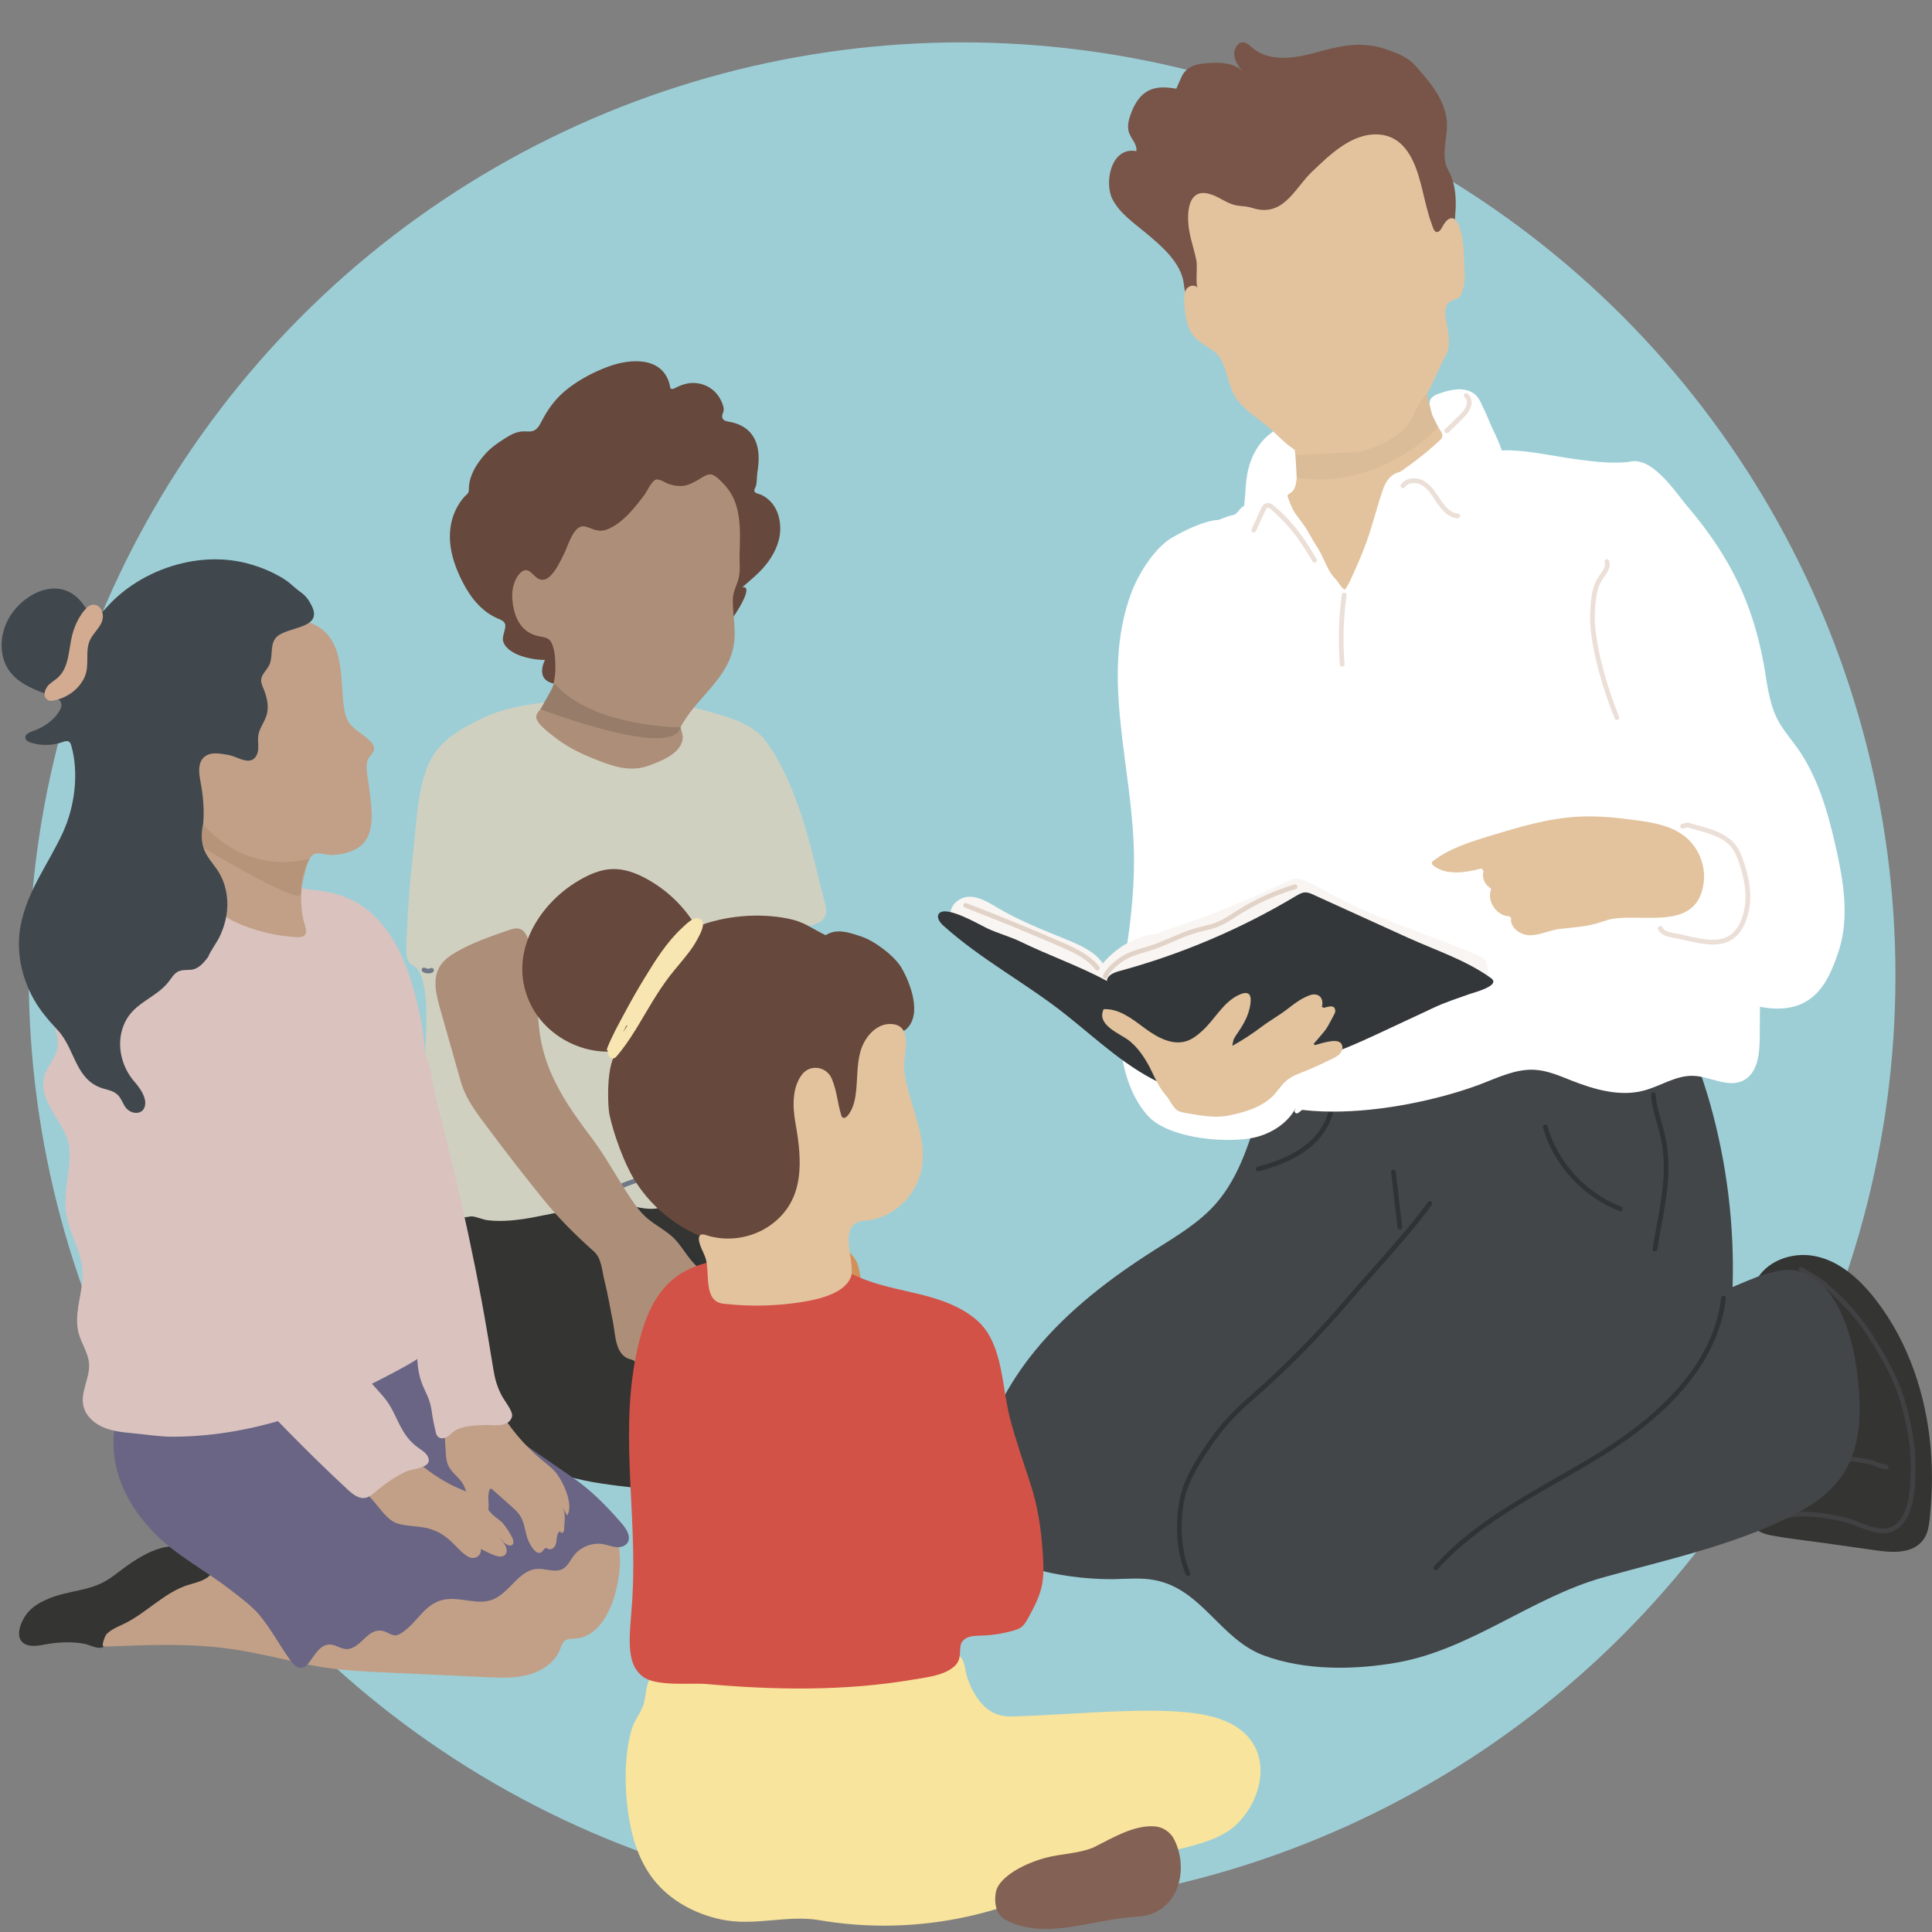 <?xml version="1.0" encoding="UTF-8"?><svg id="Layer_2" xmlns="http://www.w3.org/2000/svg" xmlns:xlink="http://www.w3.org/1999/xlink" viewBox="0 0 600 600"><rect x="0" y="0" width="600" height="600" fill="#808080" stroke="none"/><defs><style>.cls-1{fill:none;}.cls-2{clip-path:url(#clippath);}.cls-3{fill:#f7e6b1;}.cls-4{fill:#f9f5f2;}.cls-5{fill:#f8e49c;}.cls-6{fill:#6a6584;}.cls-7{fill:#ebdfd7;}.cls-8{fill:#f6a383;}.cls-9{fill:#fff;}.cls-10{fill:#66483c;}.cls-11{fill:#977d69;}.cls-12{fill:#9dced6;}.cls-13{fill:#b69479;}.cls-14{fill:#c2a087;}.cls-15{fill:#33373a;}.cls-16{fill:#ad8f79;}.cls-17{fill:#d0d0c1;}.cls-18{fill:#d2ab90;}.cls-19{fill:#d2915a;}.cls-20{fill:#d35247;}.cls-21{fill:#e2c39e;}.cls-22{fill:#d67e63;}.cls-23{fill:#dac2bf;}.cls-24{fill:#dabc99;}.cls-25{fill:#e2d3c8;}.cls-26{fill:#434649;}.cls-27{fill:#41484d;}.cls-28{fill:#414042;}.cls-29{fill:#6f7889;}.cls-30{fill:#2f3335;}.cls-31{fill:#836255;}.cls-32{fill:#785548;}.cls-33{fill:#343433;}.cls-34{fill:#987d92;fill-rule:evenodd;}</style><clipPath id="clippath"><circle class="cls-1" cx="967.17" cy="300" r="300"/></clipPath></defs><circle class="cls-12" cx="298.79" cy="303.02" r="289.86"/><path class="cls-8" d="M126.31,403.96c.82-7.81-12.06,7.25-12.52,7.61-8.22,6.52-19.71,5.81-27.08,13.11-5.1,5.05,1.87,8.07,5.79,9.28,7.64,2.37,15.29,2.68,23.11,3.57,4.53,.51,9.14,.84,13.63,1.63,3.1,.54,5.76-.42,7.31-3.62,2.42-5,8.8-17.52,4.72-22.5-4.08-4.98-14.96-9.07-14.96-9.07Z"/><path class="cls-33" d="M123.98,370.99c-2.13,10.32-2.76,20.89,.53,31.23,.43,.97,.87,1.93,1.3,3.38,.97,2.25,2.15,4.45,3.51,6.54-1,3.13-2.08,6.24-3.2,9.31-.96,2.64-1.97,5.27-3.06,7.86-1.09,2.56-2.49,4.72-3.48,7.34-.37,.97-.72,2.14-.2,3.02,.42,.73,1.28,.96,2.06,1,2.05,.11,4.19-.66,6.09,.18,.79,.35,1.47,.95,2.22,1.39,2.08,1.25,4.63,1.98,6.84,2.92,2.54,1.08,5.09,2.03,7.71,2.84,4.91,1.52,9.99,2.6,14.76,4.63,7,2.98,14.76,5.47,22.16,7.08,3.68,.8,7.41,1.29,11.14,1.77,7.9,1.02,15.57,1.21,23.47,.03,3.03-.45,6.06-1.1,8.92-2.34,3.99-1.73,7.31-5.31,10.51-8.42,.23-.22,.46-.45,.69-.68,.42-.41,.86-.85,1.41-.98,.88-.22,2.14,.71,3,.94,1.68,.44,3.47,.53,5.2,.53,2.87,0,5.85-1.2,8.67-1.94,8.39-2.21,12.66-9.11,15.15-17.96,2.55-9.07-.84-18.79-4.82-26.59-2.42-4.74-5.38-9.12-8.61-13.22-6.45-8.18-13.93-15.22-21.1-22.59,0,0-1.58-1.42-6.36-3.61-4.78-2.19-94.71-14.66-104.49,6.32Z"/><path class="cls-30" d="M238.09,446.14c-.13,0-.25-.03-.37-.1-.35-.2-.47-.65-.26-1,.69-1.18,.84-2.72,.93-4.33,.05-.8,.12-1.53,.18-2.24,.13-1.33,.24-2.59,.2-4.07-.3-9.2-3.74-18.55-9.22-25-.9-1.06-1.85-2.1-2.77-3.1-1.75-1.91-3.57-3.89-5.11-6.11-.48-.7-.94-1.42-1.39-2.12-.58-.91-1.18-1.85-1.82-2.71-1.21-1.63-2.65-3.09-4.03-4.44-5.2-5.12-10.82-9.49-18.23-14.19-.34-.22-.44-.67-.23-1.01,.22-.34,.67-.44,1.01-.23,7.5,4.76,13.19,9.19,18.47,14.38,1.42,1.39,2.9,2.9,4.18,4.61,.67,.91,1.28,1.87,1.88,2.8,.44,.69,.89,1.4,1.36,2.07,1.48,2.14,3.27,4.08,4.99,5.95,.93,1.02,1.9,2.07,2.81,3.14,5.68,6.7,9.26,16.38,9.56,25.9,.05,1.57-.07,2.87-.2,4.25-.07,.69-.13,1.41-.18,2.19-.11,1.8-.28,3.53-1.13,4.99-.14,.23-.38,.36-.63,.36Z"/><path class="cls-30" d="M127.91,435.92c-.39,0-.71-.3-.73-.69-.17-3.34,2.13-7.4,4.17-10.98,1.22-2.14,2.37-4.17,2.8-5.7,.11-.39,.51-.62,.9-.51,.39,.11,.62,.51,.51,.9-.48,1.71-1.67,3.81-2.94,6.03-1.94,3.41-4.13,7.27-3.98,10.18,.02,.4-.29,.75-.69,.77-.01,0-.03,0-.04,0Z"/><path class="cls-17" d="M251.6,262.43c-1.39-5.23-2.94-10.41-4.92-15.38-2.4-6.04-5.13-12.05-9.14-17.22-3.86-4.97-10.58-6.87-16.55-8.61-5.19-1.51-10.53-2.55-15.91-3.06-3.68-.35-7.38-.46-11.08-.56-4.83-.14-9.65-.28-14.48-.15-5.49,.14-10.97,.62-16.38,1.58-4.49,.8-8.97,1.94-13.09,3.92-7.93,3.8-14.54,7.52-17.58,15.89-3.06,8.42-3.15,17.23-4.15,26-1.13,9.85-1.84,19.75-2.13,29.66-.06,2.02,.18,4.51,2.03,5.32,5.37,2.36,4.16,20.35,3.92,25.51-.49,10.67-2.86,21.26-7.04,31.09-1.83,4.3-4.02,8.55-4.55,13.18-.21,1.8-.13,3.72,.76,5.29,3.2,5.63,18.72,3.95,24.08,3,.48-.08,.97-.18,1.45-.11,1.61,.24,3.07,.99,4.72,1.18,1.73,.21,3.48,.24,5.22,.17,3.77-.14,7.52-.77,11.21-1.54,2.85-.6,6.06-1.08,8.8-2.04,3.02-1.06,5.32-2.41,8.66-2.53,3.1-.11,6.19,.45,9.22,1.15,2.87,.66,5.77,1.45,8.7,1.2,3.46-.3,6.64-2.02,10.06-2.65,3.11-.58,5.95-1.21,8.99-2.2,2.79-.91,5.97-3.15,7.4-5.79,.64-1.18,.95-2.5,1.23-3.81,4.13-19.26,5.28-39.62,7.79-59.19,.63-4.87,1.8-10.53,6.25-12.61,4.34-2.02,13.21-.76,11.2-8.29-1.62-6.07-3.03-12.29-4.66-18.43Z"/><path class="cls-29" d="M132.98,302.3c-.59,0-1.19-.16-1.69-.48-.34-.22-.44-.67-.22-1.01,.22-.34,.67-.44,1.01-.22,.47,.3,1.12,.34,1.62,.09,.36-.18,.8-.03,.98,.33,.18,.36,.03,.8-.33,.98-.42,.21-.9,.31-1.37,.31Z"/><path class="cls-29" d="M189.46,371.39c-.19,0-.38-.07-.52-.22-.28-.29-.28-.75,.01-1.04,2.07-2.02,4.81-2.97,7.46-3.89,.55-.19,1.09-.38,1.63-.58,4.68-1.73,8.96-4.26,12.73-7.52,.31-.27,.77-.23,1.03,.07,.26,.31,.23,.77-.07,1.03-3.9,3.38-8.34,6-13.18,7.79-.54,.2-1.1,.39-1.65,.59-2.5,.87-5.08,1.77-6.92,3.56-.14,.14-.33,.21-.51,.21Z"/><path class="cls-29" d="M252.57,337.17c-.1,0-.19-.02-.29-.06-.39-.17-.83-.33-1.27-.49-1.08-.4-2.2-.82-3.09-1.42-.58-.39-1.01-.88-1.43-1.35-.49-.55-.94-1.07-1.59-1.36-1.35-.6-3.07-.33-4.44-.12-1.59,.25-3.26,.42-4.46,.46-.42,.04-.74-.3-.76-.71-.01-.4,.3-.74,.71-.76,1.15-.04,2.75-.2,4.28-.44,1.57-.24,3.52-.55,5.26,.23,.94,.42,1.55,1.11,2.09,1.73,.37,.42,.72,.82,1.15,1.11,.74,.5,1.78,.89,2.78,1.26,.47,.17,.92,.34,1.34,.52,.37,.16,.55,.59,.39,.96-.12,.28-.39,.45-.67,.45Z"/><path class="cls-19" d="M252.91,345.68c1.59-11.73,2.51-23.59,1.98-35.43-.26-5.95-.85-11.92-1.95-17.78-.58-3.1-.26-4.08-3.14-4.53-2.26-.36-6.06,1.29-8.28,1.85-.74,.19-1.5,.39-2.12,.84-1.34,.97-1.68,2.78-1.92,4.41-1.64,11.31-2.93,22.67-3.85,34.05-.91,11.21-.12,22.5,0,33.78,.03,2.91,.36,5.82,.5,8.68,.13,2.68-.96,5.29-.79,8,.24,3.71,2.46,6.93,3.03,10.56,.5,3.22,.08,6.67,1.54,9.58,.6,1.19,1.54,2.26,2.76,2.78,.36,.15,.75,.26,1.13,.16,.81-.22,1.06-1.22,1.16-2.05,.28-2.42-.67-9.23,2.23-10.32,3.35-1.27,8.3,1.25,10.54,3.6,.97,1.02,1.76,2.21,2.51,3.41,1.77,2.86,3.37,5.91,5.86,8.17,.43,.39,.91,.77,1.48,.9,3.82,.87,1.75-9.2,1.45-10.86-.25-1.33-.5-2.69-1.14-3.89-.45-.86-1.09-1.62-1.73-2.35-2.92-3.3-6.28-5.87-9.57-8.75-2.71-2.38-4.54-5.37-4.94-8.99-.38-3.38,.21-6.79,.8-10.15,.91-5.22,1.75-10.44,2.46-15.66Z"/><path class="cls-16" d="M183.59,353.19c-7.23-9.57-13.88-19.23-15.82-31.37-.63-3.94-.78-7.93-1.1-11.9-.43-5.52-1.17-11.01-2.22-16.45-.4-2.07-1.16-4.49-3.19-5.04-1.1-.3-2.26,.08-3.34,.45-5.49,1.89-11.02,3.79-16.06,6.67-2.08,1.19-4.12,2.6-5.34,4.66-2.24,3.79-1.1,8.6,.1,12.84,2.14,7.53,4.27,15.06,6.41,22.59,1.7,6.01,5.27,10.34,8.99,15.34,5.42,7.27,10.99,14.43,16.7,21.47,4.95,6.1,9.98,11.08,15.78,16.25,2.35,2.09,2.49,6.17,3.23,9.04,1.07,4.19,1.75,8.52,2.62,12.75,.77,3.74,.62,10.15,5.09,11.55,.59,.19,1.26,.28,1.68,.73,1.11,1.16,1.69,3.7,2.96,1.2,1-1.98,.35-5.9,.18-8.04-.14-1.69-.27-3.45,.37-5.02,2.74,5.28,2.25,11.97,5.71,16.81,.68,.96,2.09,1.85,2.91,1,.31-.32,.4-.8,.44-1.24,.16-1.6,0-3.21-.18-4.81-.48-4.46-.95-8.92-1.43-13.39,.78-.06,1.24,.84,1.5,1.58,1.52,4.3,4,7.74,6.25,11.6,.22,.38,.46,.78,.86,.98,.69,.36,1.57-.06,1.98-.72,.41-.65,.47-1.46,.49-2.24,.2-6.43-2.12-11.57-3.02-17.79,1.63,.11,3.27,.23,4.9,.34,1.77,.12,4.84-1.5,3.94-3.77-.25-.63-.82-1.06-1.39-1.42-2.72-1.75-5.34-2.72-7.66-5.02-2.33-2.31-3.81-5.16-5.98-7.59-2.58-2.9-6.29-4.53-9.19-7.1-2.46-2.18-4.28-4.99-6.06-7.76-3.66-5.69-7.03-11.79-11.11-17.19Z"/><path class="cls-22" d="M214.86,401.76c-.22,0-.45-.1-.59-.3-1.02-1.38-1.94-2.86-2.74-4.38-.19-.36-.05-.8,.31-.99,.36-.19,.8-.05,.99,.31,.76,1.46,1.64,2.87,2.62,4.19,.24,.33,.17,.78-.16,1.02-.13,.1-.28,.14-.43,.14Z"/><path class="cls-10" d="M156.8,193.63c.61,1.53-1.09,3.89-.51,5.65,1.41,4.27,9.34,5.76,12.99,5.64,0,0-3.47,6.25,2.98,7.42,6.45,1.16,48.72-10.49,54.56-19.53,1.04-1.11,7.74-11.11,3.7-10.43,0,0,3.81-3.24,5.33-4.76,3.44-3.43,6.39-8.2,6.46-13.24,.04-2.86-.67-5.8-2.51-8.06-.89-1.09-2-1.96-3.25-2.6-.51-.26-1.7-.44-2.06-.84-.58-.65,.06-1.19,.27-1.97,.38-1.36,.23-2.72,.44-4.11,.26-1.75,.47-3.51,.39-5.29-.1-2.46-.78-4.97-2.33-6.88-1.63-2.01-4.12-3.19-6.67-3.62-.88-.15-1.95-.35-2.24-1.19-.3-.88,.39-1.76,.41-2.62,.02-.78-.35-1.69-.65-2.4-.65-1.53-1.69-2.91-3.02-3.92-2.04-1.56-4.73-2.24-7.28-1.85-1.46,.23-2.84,.79-4.14,1.47-.28,.15-.57,.3-.88,.31-.78,.02-.68-.82-.82-1.36-2.25-8.87-12.32-8.1-19.08-5.6-4.39,1.63-8.63,3.84-12.35,6.69-3.83,2.94-6.37,6.4-8.54,10.66-.56,1.11-1.32,2.25-2.51,2.64-.8,.26-1.68,.14-2.52,.12-2.58-.06-4.47,1.11-6.53,2.42-2.09,1.34-3.9,2.59-5.6,4.45-1.52,1.67-2.89,3.51-3.87,5.55-.7,1.46-1.2,3.03-1.34,4.65-.06,.75,.1,1.44-.27,2.06-.26,.43-.83,.82-1.17,1.21-1.48,1.68-2.61,3.64-3.37,5.74-2.76,7.7,.03,15.9,3.94,22.7,2.28,3.95,5.53,7.49,9.72,9.29,.62,.27,1.27,.5,1.79,.93,.24,.2,.4,.43,.5,.67Z"/><path class="cls-16" d="M229.72,177.06c-.06,1.29-.26,2.57-.7,3.79-.69,1.9-1.4,3.33-1.43,5.37-.07,4.77,1.09,9.34,.29,14.12-1.77,10.65-11.83,16.46-16.52,25.5,0,0,.68,2.39,.68,2.97-.02,5.09-6.65,7.52-10.55,8.96-6.23,2.3-12.03-.09-17.84-2.44-4.09-1.66-8.07-3.72-11.53-6.49-1.56-1.25-6.37-4.6-5.5-6.83,.26-.67,.77-1.21,1.23-1.76,2.98-3.54,4.65-8.17,4.62-12.8-.02-2.55-.04-4.33-.77-6.77-.78-2.47-1.85-2.64-4.13-3.04-1.72-.31-3.34-1.03-4.64-2.21-2.83-2.56-3.74-6.61-3.86-10.27-.08-2.41,.8-5.76,2.7-7.39,3.04-2.61,3.98,2.91,7.23,2.23,.64-.13,1.2-.52,1.69-.95,1.85-1.62,3.22-4.52,4.31-6.71,1.21-2.42,1.98-5.37,3.68-7.49,3-3.74,5.31,1.41,9.94-.45,4.7-1.89,8.34-6.56,11.33-10.46,.89-1.17,2.23-4.19,3.5-4.89,1.11-.62,3.2,.94,4.37,1.31,1.73,.54,3.57,.8,5.35,.34,1.09-.29,2.1-.83,3.09-1.36,1.52-.82,3.48-2.51,5.05-1.88,1.26,.5,2.58,1.94,3.5,2.91,1.85,1.94,3.16,4.27,3.91,6.84,1.14,3.93,1.14,8.07,1.05,12.13-.04,1.82-.16,3.52-.07,5.34,.04,.79,.06,1.6,.02,2.39Z"/><path class="cls-14" d="M78.14,513.19c6.02,1.15,11.97,2.58,18.07,3.86,7.65,1.6,15.49,1.97,23.29,2.34,10.51,.49,21.03,.98,31.54,1.47,4.39,.21,8.86,.4,13.1-.75s8.28-3.9,9.86-8c.34-.89,.6-1.87,1.33-2.48,.91-.75,2.22-.65,3.4-.74,6.52-.48,10.5-7.38,12.25-13.68,2.02-7.27,2.54-15.48-1.27-21.99-2.83-4.82-7.74-8.14-12.97-10.09-5.23-1.95-10.83-2.68-16.38-3.36-13.15-1.61-26.34-3.03-39.59-3.43-6.88-.21-13.84-.13-20.56,1.41-13.27,3.05-24.63,11.61-34.3,21.2-4.61,4.58-7.48,9.16-13.94,10.94-8.08,2.23-16.03,5.57-22.33,11.1-2.3,2.02-4.5,5.23-3,7.89,1.32,2.35,4.58,2.54,7.27,2.44,10.77-.42,21.58-.88,32.33,.12,4.04,.38,7.98,1,11.88,1.74Z"/><path class="cls-33" d="M61.8,482.94c-2.41-1.4-5.04-2.44-6.03-2.59-5.81-.91-12.08,2.88-16.64,6.14-2.46,1.76-4.75,3.79-7.46,5.11-5.08,2.48-10.82,2.59-16.05,4.66-2.44,.97-4.84,2.21-6.64,4.12-2.31,2.45-5.09,8.62-.89,10.35,2.05,.84,4.37,.23,6.56-.15,3.65-.62,7.82-.79,11.47-.1,2.17,.4,4.55,2.19,6.62,.64-1.75,1.31-.27-3.04,.4-3.69,1.58-1.54,3.82-2.36,5.76-3.33,6.49-3.25,11.64-8.93,18.43-11.5,2.42-.92,6.11-1.42,7.92-3.45,2.44-2.73-.92-4.74-3.44-6.2Z"/><path class="cls-6" d="M180.95,480.72c1.93-1.1,4.24-1.56,6.43-1.15,1.3,.24,2.54,.75,3.85,.89,1.31,.15,2.79-.16,3.57-1.23,1.36-1.86-.22-4.39-1.73-6.13-4.71-5.41-9.35-10.2-15.29-14.28-11.09-7.64-22.19-15.28-33.28-22.92-3.77-2.6-8.92-5.88-10.64-10.38-1.55-4.05-.35-7.88-5.12-10.33-3.24-1.67-7.18-.72-10.58,.61-5.76,2.26-11,2.73-17.03,3.78-9.08,1.57-18.12,3.49-27.07,5.71-8.81,2.19-17.66,4.59-26.08,8.03-6.59,2.7-12.15,4.67-12.68,12.47-.8,11.72,4.66,22.19,12.66,30.35,6.88,7,15.73,11.5,23.43,17.47,3.05,2.36,6.67,5,9.15,7.93,3.62,4.29,6.36,9.63,9.71,14.17,.85,1.15,1.99,2.42,3.41,2.25,.94-.11,1.67-.84,2.25-1.58,1.84-2.36,3.49-5.69,6.48-5.66,1.95,.02,3.69,1.61,5.63,1.4,4.61-.48,6.39-7.5,11.84-5.29,1.05,.43,2.07,1.2,3.2,1.04,.53-.07,1.01-.35,1.46-.63,5.5-3.37,7.4-10.1,14.75-10.64,4.54-.33,9.26,1.79,13.53,.24,5.41-1.97,8.22-9.24,13.97-9.6,2.7-.17,5.62,1.3,7.99,0,1.58-.86,2.33-2.68,3.42-4.11,.75-.98,1.7-1.8,2.77-2.41Z"/><path class="cls-23" d="M124.6,296.64c-4.52-9.82-11.65-17.79-23.75-19.78-3.69-.6-7.61-.58-10.9-2.36-7.45-4.04-15.26-4.34-23.74-5.27-9.47-1.03-19.85-.78-27.42,5-4.2,3.2-7.44,6.85-12.13,9.39-2.98,1.62-5.77,3.23-8.01,5.85-6.66,7.76-5.33,18.83-2.51,27.89,1.24,1.77,1.69,4.05,1.79,6.2,.24,4.99-3.44,7.08-4.29,11.24-1.62,7.99,7.35,14.47,7.92,22,.51,6.79-2.11,13.54-.98,20.3,1.21,7.25,5.66,12.41,5.03,20.29-.45,5.6-2.64,11.26-1.18,16.68,.87,3.22,2.99,6.11,3.23,9.44,.32,4.36-2.67,8.6-1.81,12.9,.62,3.1,3.19,5.52,6.08,6.79,2.89,1.28,6.1,1.6,9.24,1.9,4.27,.41,8.4,1.09,12.66,1.09,26.13-.13,49.77-9.57,72.23-22,4.04-2.24,8.56-5.15,9.07-9.75,.37-3.33-1.56-6.44-2.24-9.72-.87-4.15,.25-8.6-1.09-12.61-1.19-3.55-4.17-6.34-5.04-9.98-.37-1.56-.33-3.19-.28-4.8,.09-3.29,.19-6.58,.28-9.87,.11-3.89,.37-8.16,3.05-10.98,1.1-1.16,2.55-1.99,3.44-3.32,2.45-3.65-.49-13.49-.75-17.99-.39-6.6-.61-12.99-1.99-19.5-1.35-6.41-3.14-13.06-5.88-19.02Z"/><path class="cls-14" d="M138.41,450.78c.09,1.44,.19,2.91,.76,4.23,1.13,2.59,3.83,3.94,4.95,6.5,1.22,2.77,1.49,5.9,3.14,8.49,.54,.85,1.41,1.69,2.41,1.56,.87-.12,1.47-.94,1.76-1.77,.83-2.31-.31-4.57,.57-7.02,.07-.2,.19-.43,.4-.46,.18-.02,.33,.1,.47,.22,2.04,1.81,4.08,3.63,6.12,5.44,.84,.75,1.69,1.51,2.33,2.43,1.4,2.01,1.69,4.57,2.34,6.93,.36,1.31,3.05,7.18,5.13,4.03,.97-1.46,1.16,.24,2.55-.33,2.35-.96,.76-4.53,2.61-5.49,.08,.34,.4,.66,.77,.44,.33-.2,.43-.63,.48-1.01,0-2.35,.68-4.48-.46-6.73,.56,.76,.8,1.69,1.45,2.39,2.04-3.57-1.42-10.79-3.75-13.52-1.08-1.26-2.42-2.26-3.7-3.31-5.85-4.77-10.78-10.65-14.46-17.24-.96-1.71-2.29-3.73-4.23-3.55-.71,.06-1.35,.43-1.96,.79-2.46,1.43-4.93,2.87-7.39,4.3-3.37,1.96-2.48,9.38-2.27,12.69Z"/><path class="cls-23" d="M149.45,403.26c1.37,7.35,2.58,14.72,3.79,22.1,.48,2.91,1.07,5,2.33,7.59,.92,1.91,3.02,4.26,3.45,6.25,.08,.39,0,.8-.15,1.17-1.27,2.97-5.42,2.13-7.93,2.19-2.89,.07-7.13,.16-9.62,1.72-.85,.53-1.51,1.33-2.36,1.87-.85,.54-2.03,.78-2.81,.15-.57-.45-.76-1.21-.92-1.92-.32-1.4-.63-2.8-.87-4.21-.25-1.52-.41-3.07-.84-4.55-.62-2.15-1.8-4.09-2.57-6.19-1.52-4.15-1.66-9.2-1.03-13.56,.58-3.98,.13-7.97-.69-11.96-1.94-9.45-2.98-19.18-4.46-28.71-.93-5.97-1.86-11.98-1.78-18.03,.07-5.73,1.05-11.41,2.03-17.06,.93-5.4,1.99-11.08,5.55-15.24,3.24,4.52,3.63,11.61,5,16.92,1.77,6.87,3.49,13.76,5.14,20.67,3.23,13.53,6.18,27.13,8.73,40.8Z"/><path class="cls-14" d="M135.46,475.52c1.53,.7,2.95,1.66,4.21,2.78,1.87,1.66,3.58,3.95,5.79,5.18,1.81,1,4.08-.15,3.88-2.44,1.46,.73,2.87,1.51,4.43,2.04,1.01,.34,2.25,.57,3.03-.16,.79-.73,.63-2.05,.1-2.99-.53-.94-1.34-1.71-1.79-2.68,.59,.89,1.21,1.82,2.14,2.35,1.9,1.09,2.65-.32,1.9-1.92-.7-1.49-1.89-3.33-2.97-4.59-.89-1.03-2.24-1.73-3.21-2.71-1.73-1.74-3.02-3.95-5.03-5.38-2.45-1.74-5.63-2.68-8.3-4.1-3.07-1.64-5.99-3.58-8.68-5.78-1.06-.87-2.1-1.79-3.33-2.41-2.08-1.05-4.55-1.15-6.83-.65-2.28,.5-4.4,1.55-6.41,2.72-.77,.45-1.57,.96-1.98,1.76-.5,.98-.27,2.16-.02,3.23,.29,1.19,.61,2.38,1.22,3.44,.53,.93,1.26,1.72,1.98,2.51,2.23,2.42,4.74,6.53,7.93,7.45,3.02,.87,6.17,.71,9.18,1.42,.95,.22,1.86,.55,2.74,.95Z"/><path class="cls-23" d="M70.22,424.63c12.4,12.91,24.7,25.93,37.85,38.05,1.53,1.41,3.42,2.9,5.46,2.48,1.09-.23,1.99-.98,2.84-1.69,3.06-2.55,6.32-4.96,9.98-6.57,2.04-.89,8.33-.98,6.49-4.59-.62-1.22-1.9-1.94-3.01-2.74-1.22-.88-2.32-1.93-3.25-3.11-2.19-2.78-3.4-6.18-5.11-9.27-1.85-3.34-4.48-5.58-6.8-8.48-1.96-2.45-3.41-5.65-5.13-8.33-4.51-7.05-9.01-14.09-13.52-21.14-1.59-2.49-2.89-2.34-5.09-4.31-1.34-1.2-2.8-2.35-4.52-2.89-2.49-.78-5.18-.2-7.7,.48-4.76,1.29-9.89,3.36-11.99,7.82-1.68,3.56-.96,7.73-.22,11.6,.94,4.88,.27,9.09,3.72,12.68Z"/><path class="cls-14" d="M96.87,265.76c.14-.14,.28-.26,.43-.35,1.49-.95,4.04,.19,5.68,.13,2.77-.09,5.54-.68,7.95-2.08,4.23-2.47,4.71-7.55,4.45-11.97-.14-2.44-.51-4.86-.79-7.28-.28-2.5-1.17-5.53-.47-7.96,.32-1.11,.94-1.46,1.56-2.37,1.21-1.78,.03-3.09-1.4-4.37-3.59-3.2-6.46-3.6-7.38-9.32-1.48-9.27,.72-22.76-10.83-26.87,0,0-23.46-13.12-33.15-2.26-6.51,7.29-12.29,15.54-15.92,24.65-4.31,10.79-2.42,20.4,2.7,30.58,2.92,5.81,6.08,11.51,9.46,17.06,1.68,2.76,3.42,5.5,4.65,8.48,2.29,5.57,2.94,11.55,8.84,14.33,6.07,2.85,12.7,4.52,19.4,4.88,1,.05,2.17,0,2.73-.83,.52-.77,.22-1.81-.05-2.7-1.53-5-1.6-10.43-.29-15.49,.41-1.58,1.08-4.88,2.42-6.25Z"/><path class="cls-27" d="M30.67,190.71c.89-.35,1.65-1.2,2.41-2.05,1.5-1.69,3.15-3.25,4.91-4.68,3.58-2.9,7.63-5.23,11.91-6.94,8.45-3.38,18-4.41,26.85-2.08,4.11,1.08,8.14,2.72,11.72,5.03,1.76,1.14,3.16,2.7,4.86,3.88,1.61,1.12,2.57,2.44,3.46,4.22,3.83,7.63-8.43,6.27-11.3,10.2-1.68,2.3-.64,5.68-1.87,8.25-.78,1.63-2.47,2.91-2.52,4.72-.02,.86,.35,1.68,.68,2.48,1.09,2.62,1.83,5.55,1.04,8.27-.64,2.2-2.23,4.08-2.59,6.34-.21,1.3,.02,2.63-.03,3.95-.05,1.32-.45,2.74-1.55,3.48-2.14,1.42-5.26-.89-7.52-1.28-2.52-.44-6.09-1.28-8.06,.95-2.04,2.31-.98,6.12-.54,8.77,.64,3.91,.93,7.88,.55,11.83-.23,2.4-.58,4.88,.11,7.2,.84,2.81,3.07,4.95,4.63,7.43,2.27,3.61,3.12,8.02,2.68,12.26-.28,2.67-1.05,5.27-2.18,7.71-1.1,2.36-2.74,4.22-3.72,6.61-1.47,1.86-2.97,3.77-5.5,3.93-1.29,.08-2.65-.03-3.81,.55-1.32,.67-2.06,2.08-2.98,3.24-3.97,4.97-10.45,6.32-13.44,12.38-3,6.08-1.51,13.53,2.86,18.55,1.47,1.69,3.33,4.19,3.38,6.51,.1,4.08-4.67,4.05-6.42,1.05-.71-1.21-1.2-2.59-2.23-3.54-1.05-.97-2.49-1.36-3.87-1.72-9.34-2.42-9-12.19-14.67-18.29-2.8-3.02-5.41-5.99-7.44-9.61-3.89-6.96-5.59-15.13-4.05-23.01,2.13-10.94,8.7-19.08,13.18-28.94,3.6-7.94,4.95-18.28,2.52-26.8-.13-.47-.31-.97-.73-1.23-.57-.36-1.31-.1-1.95,.13-3.15,1.12-6.67,1.19-9.87,.18-.76-.24-1.62-.67-1.72-1.46-.14-1.07,1.14-1.7,2.16-2.06,3.36-1.17,6.53-3.21,8.38-6.25,.46-.76,.85-1.67,.59-2.53-.33-1.07-1.5-1.6-2.54-2-5.88-2.25-12.62-4.33-15.05-10.79-1.69-4.49-.94-9.71,1.51-13.84,4.58-7.7,15.69-13.11,22.44-4.66,.88,1.1,1.59,2.39,2.75,3.2,.99,.69,1.82,.75,2.56,.46Z"/><path class="cls-18" d="M29.63,196.22c1.16-1.49,2.34-2.97,2.32-4.8-.03-3.22-2.95-4.87-5.16-2.53-2.14,2.26-3.62,5.36-4.37,8.35-1.14,4.53-.92,9.87-4.32,13.07-.88,.83-1.95,1.44-2.84,2.25-1.28,1.17-2.43,4.1-.05,5,.37,.14,.79,.09,1.19,.03,4.13-.67,8.05-3.37,9.82-7.21,1.85-4.02-.14-8.44,2.04-12.21,.39-.68,.88-1.32,1.38-1.96Z"/><path class="cls-33" d="M543.88,402.56c.18,2.3,.94,4.49,1.7,6.65,.79,2.27,1.5,4.57,2.1,6.9,1.19,4.6,2,9.29,2.42,14.02,.43,4.8,.54,9.7-.08,14.49-.31,2.42-.82,4.83-1.65,7.13-.8,2.23-1.94,4.3-3.05,6.39-1.91,3.58-3.62,7.44-2.87,11.58,.31,1.73,1.03,3.36,2.27,4.62,1.45,1.48,3.48,2.15,5.46,2.52,4.98,.93,10.06,1.47,15.07,2.17,5.09,.71,10.17,1.43,15.25,2.15,3.69,.52,7.53,1.19,11.22,.4,3.65-.78,6.23-3.09,7.08-6.78,.48-2.1,.62-4.3,.8-6.44,.18-2.14,.29-4.28,.35-6.43,.11-4.17-.02-8.34-.39-12.5-1.48-16.39-6.86-32.59-16.98-45.71-4.94-6.4-11.65-12.64-19.99-13.8-6.12-.85-12.98,1.42-16.47,6.58-.26-.02-.53,.07-.74,.33-1.29,1.65-1.67,3.66-1.51,5.71Z"/><path class="cls-28" d="M584.88,476.17c-2.6,0-5.34-1.06-7.88-2.05-1.37-.53-2.67-1.03-3.87-1.35-4.52-1.17-9.07-1.79-13.54-1.85-1.43-.03-3.03,.28-4.57,.58-1.98,.37-4.02,.76-5.89,.53-.4-.05-.69-.42-.64-.82,.05-.4,.42-.68,.82-.64,1.64,.21,3.49-.14,5.44-.51,1.61-.31,3.29-.63,4.86-.6,4.58,.06,9.25,.69,13.89,1.9,1.28,.33,2.61,.85,4.03,1.4,4.26,1.65,8.67,3.36,11.86,.03,3.71-3.87,3.88-10.92,4-16.07v-.2c.15-6.04-.78-12.43-2.92-20.13-2.11-7.58-5.67-14.01-10.36-21.34-3.51-5.48-8.12-10.62-14.1-15.72-1.19-1.02-2.63-1.84-4.03-2.65-1.13-.65-2.2-1.26-3.1-1.96-.32-.25-.38-.71-.14-1.03,.25-.32,.71-.38,1.03-.14,.83,.63,1.86,1.22,2.94,1.85,1.45,.83,2.95,1.7,4.25,2.8,6.09,5.2,10.79,10.45,14.38,16.05,4.77,7.44,8.39,13.98,10.54,21.74,2.18,7.84,3.13,14.37,2.98,20.56v.2c-.13,5.39-.31,12.77-4.41,17.05-1.67,1.75-3.58,2.37-5.56,2.37Z"/><path class="cls-28" d="M585.82,456.34s-.03,0-.05,0c-1.19-.08-2.27-.5-3.31-.92-.77-.31-1.5-.6-2.26-.75-4.22-.83-9.46-1.53-12.48,.37-.34,.22-.79,.11-1.01-.23-.22-.34-.11-.79,.23-1.01,3.46-2.17,9.05-1.44,13.54-.57,.89,.17,1.72,.5,2.52,.82,.98,.39,1.9,.76,2.86,.82,.4,.03,.71,.37,.68,.78-.03,.39-.35,.69-.73,.69Z"/><path class="cls-26" d="M304.16,454.12c-.7,3.3-1.15,6.66-1.32,10.04-.21,4.1,.03,8.36,1.88,12.02,5.95,11.75,29.98,14.46,41.42,14.23,4.2-.09,8.44-.48,12.57,.33,14.6,2.85,20.25,18.34,33.71,23.35,12.8,4.77,28.15,4.58,41.45,2.23,22.94-4.05,41.74-20.18,63.99-26.43,19.96-5.6,43.91-10.68,62.18-21.08,4.27-2.43,8.19-5.48,11.19-9.4,3.47-4.55,5.29-10.04,5.95-15.68,.71-6.14,.25-12.45-.59-18.56-1.48-10.79-6.22-27.49-18.39-30.49-5.8-1.43-14.82,2.78-20.12,5.01,.59-19.09-1.77-38.25-6.91-56.64-2.22-7.94-5.28-15.51-7-23.55-1.61-7.55-7.2-7.89-14.47-7.12-19.22,2.05-38.31,5.26-57.15,9.61-11.71,2.71-23.47,5.87-35.5,5.89-6.97,0-14.9-.73-19.93,4.1-2.62,2.51-3.88,6.09-4.99,9.55-3.64,11.41-6.74,23.51-14.69,32.46-5.21,5.87-12.12,9.91-18.75,14.12-13.81,8.77-27.02,18.81-37.36,31.49-8.19,10.05-14.5,21.9-17.17,34.52Z"/><path class="cls-30" d="M368.96,489.45c-.28,0-.54-.16-.67-.43-3.28-7.17-3.69-19.05-.93-27.05,1.44-4.16,3.81-7.99,5.92-11.25,4.4-6.79,8.41-11.49,13.85-16.21,10.88-9.44,21.14-19.78,30.51-30.76,2.77-3.24,5.65-6.47,8.43-9.6,5.92-6.65,12.05-13.54,17.41-20.83,.24-.33,.7-.4,1.02-.16,.33,.24,.4,.7,.16,1.02-5.4,7.35-11.55,14.26-17.49,20.94-2.78,3.12-5.65,6.35-8.41,9.58-9.42,11.03-19.74,21.43-30.67,30.91-5.33,4.62-9.26,9.23-13.58,15.9-2.06,3.19-4.38,6.92-5.77,10.93-2.66,7.69-2.27,19.09,.87,25.96,.17,.37,0,.8-.36,.97-.1,.05-.2,.07-.3,.07Z"/><path class="cls-30" d="M513.97,388.66s-.07,0-.11,0c-.4-.06-.67-.43-.61-.83,.39-2.54,.84-5.04,1.29-7.45,1.75-9.58,3.4-18.64,.82-28.72-.26-1-.54-2-.83-2.99-.8-2.81-1.64-5.71-1.79-8.7-.02-.4,.29-.75,.69-.77,.4,0,.75,.29,.77,.7,.14,2.83,.95,5.65,1.73,8.37,.29,1.01,.58,2.02,.84,3.03,2.66,10.39,.98,19.6-.8,29.34-.44,2.41-.89,4.9-1.28,7.41-.06,.36-.37,.62-.72,.62Z"/><path class="cls-30" d="M503.23,376.15c-.09,0-.17-.02-.26-.05-11.35-4.32-20.46-14.25-23.78-25.93-.11-.39,.12-.79,.5-.9,.39-.11,.79,.12,.9,.5,3.19,11.24,11.97,20.81,22.89,24.96,.38,.14,.57,.57,.42,.94-.11,.29-.39,.47-.68,.47Z"/><path class="cls-30" d="M434.74,381.84c-.37,0-.68-.27-.73-.65l-2-17.19c-.05-.4,.24-.77,.64-.81,.4-.05,.77,.24,.81,.64l2,17.19c.05,.4-.24,.77-.64,.81-.03,0-.06,0-.09,0Z"/><path class="cls-30" d="M390.75,363.79c-.32,0-.62-.21-.71-.54-.11-.39,.12-.79,.52-.9,8.11-2.2,19.22-6.41,22.12-17.48,.1-.39,.5-.62,.89-.52,.39,.1,.63,.5,.52,.89-3.09,11.81-14.69,16.22-23.15,18.52-.06,.02-.13,.03-.19,.03Z"/><path class="cls-30" d="M445.91,487.66c-.17,0-.35-.06-.49-.19-.3-.27-.33-.73-.06-1.03,10.45-11.75,24.38-19.74,37.84-27.47,4.68-2.69,9.52-5.46,14.13-8.35,22.69-14.22,35.2-30.23,37.19-47.59,.05-.4,.41-.69,.81-.64,.4,.05,.69,.41,.64,.81-2.05,17.82-14.79,34.2-37.87,48.66-4.63,2.9-9.49,5.69-14.18,8.38-13.36,7.67-27.18,15.6-37.47,27.17-.14,.16-.35,.25-.55,.25Z"/><path class="cls-9" d="M546.63,304.26c-.04,6.02-.09,12.05-.13,18.07-.04,5.01-.67,11.03-5.16,13.26-4.73,2.34-10.19-1.29-15.46-1.48-5.4-.2-10.2,3.22-15.42,4.59-7.46,1.96-15.34-.34-22.52-3.17-3.67-1.45-7.38-3.07-11.33-3.3-5.84-.33-11.34,2.39-16.8,4.47-20.55,7.82-67.01,16.64-82.48-5.5-4.4-6.29-4.93-14.5-4.28-22.15,.66-7.65,2.35-15.27,1.81-22.93-.45-6.47-2.47-12.71-3.56-19.1-.76-4.46-1.07-9.03-2.51-13.32-1.14-3.38-2.96-6.48-4.38-9.74-3.06-7-4.31-14.63-5.52-22.18-2.37-14.67-4.58-30.48,2.11-43.75,4.19-8.32,11.79-14.82,20.62-17.76,.57-.19,1.29-.24,1.82-.49,.67-.32,1.22-1.19,1.72-1.73,.36-.38,.74-.79,1.25-.93,.65-.18,1.33,.11,1.98,.3,2.54,.75,5.25-.4,7.69-1.05,2.9-.78,5.8-1.55,8.7-2.33,5.8-1.54,11.61-3.06,17.45-4.48,1.98-.48,3.97-.95,5.96-1.41,7.13-1.64,14.47-2.76,21.49-4.64,6.04-1.62,12.56-3.78,18.82-3.66,6.91,.14,14.16,1.88,21.02,2.78,4.69,.62,9.42,1.24,14.14,.99,1.45-.08,2.91-.24,4.36-.12,9.05,.73,7.28,9.01,6.95,15.72-.58,12.03,4.15,23.58,8.16,34.93,8.65,24.46,14.32,49.86,19.96,75.19,2.8,12.57,3.64,22.04,3.54,34.92Z"/><path class="cls-9" d="M524.21,157.45c13.48,15.9,19.93,30.19,23.33,47.68,1.22,6.27,1.61,12.87,4.6,18.52,1.63,3.07,3.97,5.71,5.98,8.55,6.47,9.1,9.58,20.12,12.04,31.01,2.39,10.59,4.24,21.83,.86,32.15-3.38,10.32-8.28,20.27-24.33,17.34-6.73-1.23-12.23-6.14-16.23-11.68-18.78-25.98-24.9-61.29-32.05-91.94-1-4.27-1.99-8.54-2.51-12.89-1.2-10.15,.24-20.41,1.69-30.53,.8-5.64,1.5-20.13,8.13-22.17,7.27-2.24,14.77,9.61,18.47,13.98Z"/><path class="cls-9" d="M362.52,167.94c-4.78,3.66-9.09,10.55-11.19,16.2-9.83,26.42,.69,54.28,.85,82.47,.06,10.85-1.25,21.66-3.02,32.36-2.45,14.8-3.34,35.11,7.01,47.22,6.12,7.17,23,8.78,31.9,7.37,6.46-1.03,12.75-5,15.09-11.1,1.41-3.67,1.31-7.74,.92-11.65-1.79-17.83-9.21-34.57-17.12-50.65-7.91-16.08-16.47-32.06-20.84-49.44-4.36-17.38-4.1-36.73,5.02-52.16,1.69-2.87,12.82-13.05,9.57-16.38-2.82-2.88-15.74,3.88-18.18,5.75Z"/><path class="cls-9" d="M503.94,216.85c-.35,0-.66-.25-.72-.6-1.28-7.06,2.67-14.64,9.19-17.63,.37-.17,.8,0,.97,.36,.17,.37,0,.8-.36,.97-5.93,2.72-9.53,9.61-8.36,16.04,.07,.4-.19,.78-.59,.85-.04,0-.09,.01-.13,.01Z"/><path class="cls-9" d="M548.4,260.29c-.4,0-.73-.33-.73-.73,0-1.24,.7-2.42,1.88-3.15,1.18-.73,2.54-.83,3.65-.28,.36,.18,.51,.62,.33,.98-.18,.36-.62,.51-.98,.33-.64-.32-1.49-.24-2.23,.21-.73,.45-1.18,1.18-1.18,1.9,0,.4-.33,.73-.73,.73h0Z"/><path class="cls-9" d="M541.83,257.55c-.28,0-.55-.16-.67-.44-.8-1.8,.93-3.53,1.5-4.09l7.5-7.5c.29-.29,.75-.29,1.04,0,.29,.29,.29,.75,0,1.04l-7.5,7.5c-1.05,1.05-1.45,1.88-1.2,2.47,.16,.37,0,.8-.37,.97-.1,.04-.2,.06-.3,.06Z"/><path class="cls-9" d="M544.74,312.03c-.21,0-.41-.09-.55-.25-.96-1.11-2.33-1.77-3.79-2.47-.45-.21-.89-.43-1.32-.66-5.42-2.85-9.48-8.36-10.58-14.39-.07-.4,.19-.78,.59-.85,.4-.08,.78,.19,.85,.59,1.03,5.59,4.79,10.71,9.82,13.36,.42,.22,.85,.43,1.28,.63,1.52,.73,3.1,1.49,4.26,2.83,.26,.31,.23,.77-.07,1.03-.14,.12-.31,.18-.48,.18Z"/><path class="cls-7" d="M537.56,291.98c-.51,.3-1.07,.56-1.68,.76-3.76,1.27-8.36,.22-12.42-.71-1.36-.31-2.65-.61-3.84-.8-1.23-.2-3.78-.62-4.69-2.61-.17-.37,0-.8,.36-.97,.37-.17,.8,0,.97,.36,.51,1.12,2.03,1.51,3.6,1.77,1.24,.2,2.55,.5,3.93,.82,3.87,.88,8.26,1.88,11.63,.75,5.11-1.72,6.3-8.19,6.57-10.9,.35-3.43-.21-7.25-1.75-12.02-.59-1.82-1.29-3.72-2.48-5.22-2.3-2.91-6.03-4.12-10.3-5.3l-3.42-.95-1.35,.33c-.39,.1-.79-.14-.89-.53-.1-.39,.14-.79,.54-.89l1.54-.38c.12-.03,.25-.03,.37,0l3.61,1c3.49,.97,8.28,2.29,11.06,5.81,1.33,1.68,2.1,3.72,2.73,5.68,1.01,3.13,2.29,7.84,1.81,12.62-.27,2.68-1.38,8.73-5.89,11.38Z"/><path class="cls-9" d="M544.26,245c-.22,0-.44-.1-.58-.29-.24-.32-.18-.78,.14-1.03l2.01-1.52c-.04-.07-.07-.15-.08-.23-.05-.32,.06-.64,.31-.84,.27-.22,.68-.27,1.04-.13,.35,.14,.58,.43,.63,.78,.1,.74-.52,1.2-.72,1.36l-2.3,1.74c-.13,.1-.29,.15-.44,.15Z"/><path class="cls-7" d="M502.15,223.62c-.29,0-.57-.17-.68-.46-4.07-10.15-6.81-20.45-7.52-28.26-.21-2.31-.18-4.77,.11-7.76,.25-2.61,.68-5.34,2.14-7.63,.22-.35,.47-.7,.72-1.06,.95-1.34,1.84-2.61,1.42-3.82-.13-.38,.07-.8,.45-.93,.38-.13,.8,.07,.93,.45,.67,1.92-.54,3.63-1.61,5.14-.24,.34-.47,.67-.68,1-1.3,2.03-1.69,4.56-1.92,6.98-.28,2.9-.31,5.28-.11,7.49,.7,7.67,3.41,17.82,7.42,27.85,.15,.38-.03,.8-.41,.95-.09,.04-.18,.05-.27,.05Z"/><path class="cls-9" d="M416.08,241.43c-.45,0-.97-.17-1.66-.43l-.17-.06c-4.84-1.8-7.34-8.15-9.54-13.74-.88-2.23-1.71-4.33-2.6-5.92l-6.77-12.02c-.74-1.31-1.55-2.65-2.33-3.95-2.2-3.64-4.48-7.41-5.77-11.45-.12-.38,.09-.8,.47-.92,.39-.12,.8,.09,.92,.47,1.24,3.88,3.47,7.57,5.63,11.14,.79,1.31,1.6,2.66,2.35,3.99l6.77,12.02c.94,1.67,1.79,3.82,2.68,6.1,2.09,5.31,4.47,11.33,8.69,12.91l.17,.06q1.24,.46,1.95-.48c.1-.14,.25-.23,.42-.27,2.4-.55,4.03-2.75,5.64-5.14l10.24-15.28c2.32-3.46,4.71-7.03,6.53-10.82,1.11-2.31,2.05-4.77,2.95-7.15,.65-1.71,1.31-3.47,2.05-5.18,2.24-5.23,5.2-10.17,8.06-14.94l19.76-33.04c.21-.35,.66-.46,1-.25,.35,.21,.46,.66,.25,1l-19.76,33.04c-2.83,4.74-5.76,9.64-7.97,14.77-.72,1.68-1.39,3.43-2.03,5.12-.91,2.41-1.85,4.89-3,7.27-1.87,3.88-4.29,7.5-6.64,11l-10.24,15.28c-1.65,2.47-3.5,4.93-6.26,5.69-.69,.88-1.19,1.2-1.81,1.2Z"/><path class="cls-9" d="M485.69,322.28c-.67,0-1.32-.11-1.93-.34-.38-.14-.57-.56-.43-.94,.14-.38,.56-.57,.94-.43,1.88,.7,3.91-.17,5.19-1.21,1.48-1.2,2.49-2.82,3.65-4.82,.86-1.47,1.56-2.7,2.05-4.05,.58-1.6,.84-3.38,1.1-5.11,.41-2.76,.83-5.62,2.53-7.96,.24-.33,.7-.4,1.02-.16,.33,.24,.4,.7,.16,1.02-1.49,2.05-1.87,4.61-2.27,7.32-.27,1.8-.54,3.65-1.17,5.39-.57,1.58-1.45,3.09-2.16,4.29-.98,1.67-2.2,3.75-3.99,5.21-1.43,1.17-3.11,1.79-4.7,1.79Z"/><path class="cls-9" d="M475.71,321.07c-.56,0-1.13-.05-1.68-.16-.4-.08-.66-.46-.58-.86,.08-.4,.46-.66,.86-.58,3.97,.77,8.34-1.83,9.53-5.7,.12-.39,.53-.6,.92-.48,.39,.12,.6,.53,.48,.92-1.24,4.01-5.37,6.87-9.53,6.87Z"/><path class="cls-9" d="M523.29,333.23c-.37,0-.68-.27-.73-.64-.05-.4,.24-.77,.64-.82,2.11-.26,3.65-2.22,4.25-4.06,.69-2.13,.53-4.46,.38-6.7-.03-.4,.28-.75,.68-.78,.41-.02,.75,.28,.78,.68,.15,2.28,.33,4.86-.45,7.25-.9,2.78-3.04,4.77-5.46,5.06-.03,0-.06,0-.09,0Z"/><path class="cls-9" d="M379.68,297.21c-.65,0-1.65-.36-2.27-2.34-1.81-5.82-6.26-16.23-15.76-20.5-.37-.17-.53-.6-.37-.97,.17-.37,.6-.53,.97-.37,10.02,4.5,14.67,15.34,16.56,21.4,.25,.81,.6,1.32,.9,1.31,.4-.05,.76,.25,.81,.65,.04,.4-.25,.76-.65,.81-.06,0-.12,.01-.19,.01Z"/><path class="cls-9" d="M376.58,289.53c-.4,0-.73-.32-.73-.72-.06-3.53-.13-7.54-1.77-10.87-.29-.6-.63-1.17-.99-1.77-.51-.86-1.05-1.76-1.43-2.73-.53-1.35-.74-2.76-.95-4.12l-1.99-13.05c-.76-5.01-3.26-10.31-5.68-15.45-1.13-2.4-2.2-4.66-3.09-6.88-.73-1.82-1.49-3.71-1.84-5.71-.47-2.67-.19-5.35,.07-7.95l1.13-11.01c.04-.4,.39-.69,.8-.65,.4,.04,.7,.4,.65,.8l-1.13,11.01c-.26,2.49-.52,5.07-.09,7.55,.33,1.86,1.05,3.67,1.75,5.42,.87,2.18,1.93,4.42,3.05,6.8,2.46,5.23,5.01,10.63,5.81,15.85l1.99,13.05c.2,1.28,.4,2.61,.87,3.81,.34,.87,.82,1.67,1.32,2.52,.36,.6,.73,1.23,1.05,1.88,1.78,3.63,1.85,7.81,1.92,11.5,0,.4-.32,.74-.72,.74h-.01Z"/><path class="cls-9" d="M402.76,345.77c-.23,0-.46-.11-.6-.31-.23-.33-.15-.79,.18-1.02,2.98-2.1,4.98-5.51,5.35-9.14,.04-.4,.4-.68,.8-.65,.4,.04,.7,.4,.65,.8-.41,4.04-2.65,7.85-5.97,10.18-.13,.09-.28,.13-.42,.13Z"/><path class="cls-9" d="M425.74,229.72c-.3,0-.58-.19-.69-.49-1.36-3.81-3.07-7.53-5.06-11.06-.2-.35-.08-.8,.28-1,.35-.2,.8-.08,1,.28,2.04,3.6,3.77,7.39,5.17,11.29,.14,.38-.06,.8-.44,.94-.08,.03-.16,.04-.25,.04Z"/><path class="cls-9" d="M431.86,219.45c-.21,0-.42-.09-.57-.27l-5.19-6.39c-.25-.31-.21-.78,.11-1.03,.31-.25,.78-.21,1.03,.11l5.19,6.39c.25,.31,.21,.78-.11,1.03-.14,.11-.3,.16-.46,.16Z"/><path class="cls-9" d="M435.14,211.58c-.31,0-.6-.2-.7-.51-.66-2.05-1.98-3.88-3.72-5.16-.33-.24-.4-.7-.16-1.02,.24-.33,.7-.4,1.02-.16,1.98,1.46,3.49,3.55,4.25,5.89,.12,.38-.09,.8-.47,.92-.07,.02-.15,.04-.22,.04Z"/><path class="cls-9" d="M442.03,201.91c-.19,0-.37-.07-.51-.21l-4.67-4.58c-.29-.28-.29-.75-.01-1.04,.28-.29,.75-.29,1.04,0l4.67,4.58c.29,.28,.29,.75,0,1.04-.14,.15-.33,.22-.52,.22Z"/><path class="cls-9" d="M445.91,194.56c-.15,0-.3-.05-.43-.14-1.72-1.25-3.31-2.69-4.7-4.29-.27-.3-.23-.77,.07-1.03,.31-.27,.77-.23,1.03,.07,1.32,1.52,2.82,2.89,4.46,4.07,.33,.24,.4,.69,.16,1.02-.14,.2-.37,.3-.59,.3Z"/><path class="cls-9" d="M449.48,187.66c-.16,0-.32-.05-.46-.16l-4.33-3.48c-.32-.25-.37-.71-.11-1.03,.25-.31,.71-.36,1.03-.11l4.33,3.48c.32,.25,.37,.72,.11,1.03-.14,.18-.36,.27-.57,.27Z"/><path class="cls-9" d="M454.44,181.51c-.13,0-.26-.03-.38-.11l-6.11-3.74c-.34-.21-.45-.66-.24-1.01,.21-.35,.66-.45,1.01-.24l6.11,3.74c.34,.21,.45,.66,.24,1.01-.14,.23-.38,.35-.63,.35Z"/><path class="cls-9" d="M415.39,233.96h0c-.4,0-.73-.34-.72-.74l.1-9.2c0-.4,.33-.72,.73-.72h0c.4,0,.73,.34,.72,.74l-.1,9.2c0,.4-.33,.72-.73,.72Z"/><g><path class="cls-21" d="M500.7,285.35c-1.04,.2-2.06,.54-3.06,.88-4.99,1.7-8.32,1.66-13.31,2.27-3.16,.39-6.14,1.99-9.33,1.95-2.88-.03-6.04-2.46-5.72-5.1,.05-.42-.29-.78-.71-.8-3.71-.17-6.79-4.52-5.58-8.06,.11-.31-.03-.65-.32-.82-1.64-1-2.45-3.18-1.99-5.03,.13-.53-.37-1-.9-.86-5.15,1.35-11.04,2.11-14.85-1.16-.36-.31-.36-.87,.01-1.15,5.22-4.03,11.72-6.04,18.05-7.96,8.82-2.68,17.75-5.37,26.96-5.88,6.11-.34,12.24,.29,18.3,1.12,5.28,.72,10.79,1.69,14.97,4.99,4.23,3.34,6.54,8.96,5.88,14.31-1.82,14.8-17.48,9.86-27.8,11.22-.2,.03-.39,.06-.59,.1Z"/><path class="cls-21" d="M470.48,268.21c-.08,.09-.19,.16-.32,.2-2.91,.92-5.92,1.63-8.94,2.12-.4,.06-.78-.21-.84-.61-.07-.4,.21-.78,.61-.84,2.95-.48,5.89-1.18,8.73-2.07,.39-.12,.8,.09,.92,.48,.08,.26,.01,.53-.16,.72Z"/><path class="cls-21" d="M470.97,276.94c-.09,.1-.21,.17-.35,.21l-.7,.19c-.3,.08-.6,.16-.9,.24-1.02,.26-2.07,.48-3.12,.64-.72,.11-1.56,.21-2.34-.11-.37-.15-.55-.58-.4-.95,.16-.37,.58-.55,.95-.4,.44,.18,1.01,.11,1.56,.02,1-.16,2-.37,2.98-.62,.3-.08,.59-.15,.88-.23l.7-.19c.39-.11,.79,.12,.9,.51,.07,.25,0,.51-.17,.69Z"/><path class="cls-21" d="M472.83,283.98c-.13,.15-.33,.24-.54,.23-.38,0-.8,.03-.87,.04-.06,0-.16,.06-.26,.1-.07,.03-.14,.06-.21,.09-.1,.04-.26,.12-.44,.2-.19,.09-.41,.2-.64,.3-.37,.17-.8,0-.97-.37-.17-.37,0-.8,.37-.97,.21-.1,.42-.2,.61-.29,.21-.1,.39-.19,.52-.24,.05-.02,.1-.04,.15-.07,.18-.08,.4-.18,.67-.22,.17-.02,.66-.06,1.08-.06,.4,0,.73,.33,.73,.74,0,.19-.07,.36-.19,.49Z"/></g><path class="cls-4" d="M462.97,304.61c-1.41-1.9-.36-4.95-1.96-6.7-.52-.56-1.23-.89-1.93-1.19-13.96-6.1-28.75-10.28-42.28-17.27-3.62-1.87-7.13-3.93-10.84-5.62-1.19-.54-2.45-1.05-3.75-.93-.97,.09-1.88,.52-2.76,.95-12.8,6.17-26.04,11.45-39.58,15.78,.67,.04,1.33,.08,2,.12-7.55,.19-14.53,3.65-19.36,9.45-2.53-3.66-6.85-5.58-10.97-7.28-7.3-3-14.7-5.85-21.49-9.86-2.86-1.69-5.83-3.64-9.15-3.57-3.32,.08-6.72,3.42-5.42,6.48,.65,1.53,2.2,2.44,3.64,3.25,9.69,5.4,19.39,10.81,29.08,16.21,3.44,1.92,6.95,3.86,10.81,4.63,9.52,1.9,18.74-3.54,28.04-6.3,13.99-4.14,28.96-2.19,43.47-.69,17.33,1.79,34.73,2.89,52.15,3.29-.84-.08,1.14-.69,.3-.77Z"/><path class="cls-15" d="M408.02,277.91c-.86-.39-1.77-.8-2.72-.76-1.04,.04-1.97,.59-2.87,1.13-17.1,10.23-35.61,18.09-54.85,23.31-1.7,.46-3.75,1.31-3.83,3.07-.05,1.08,.73,2.01,1.47,2.8,13.61,14.45,33.04,28.64,53.68,24.01,5.57-1.25,11.05-2.9,16.38-4.95,5.25-2.01,10.36-4.4,15.46-6.78,4.89-2.29,9.78-4.57,14.66-6.86,3.55-1.66,7.29-2.85,10.98-4.17,1.46-.52,9.89-2.62,6.66-4.95-7.71-5.58-17.32-8.69-25.92-12.6-9.71-4.41-19.41-8.83-29.12-13.24Z"/><path class="cls-15" d="M343.76,304.65c-8.4-4.57-18.22-8-26.8-12.19-3.35-1.64-7.02-2.57-10.45-4.19-2.31-1.09-12.71-7.24-14.89-4.57-.91,1.12,.21,2.73,1.28,3.7,11.71,10.58,25.71,17.89,38.04,27.67,10,7.93,19.41,17.03,31.15,22.04,1.88,.8,3.88,1.51,5.93,1.39,2.06-.12,3.97-1.05,5.89-1.81,4.6-1.82,9.56-2.69,14.5-2.55-.13-1.82-1.64-3.19-3.06-4.32-13.3-10.64-26.89-17.16-41.61-25.17Z"/><path class="cls-25" d="M340.82,301.42c-.22,0-.43-.1-.58-.28-2.62-3.34-6.58-5.24-11.11-7.21-9.7-4.21-19.62-8.27-29.51-12.08-.38-.15-.57-.57-.42-.95,.15-.38,.57-.56,.95-.42,9.9,3.81,19.85,7.88,29.56,12.1,4.71,2.05,8.85,4.04,11.68,7.65,.25,.32,.19,.78-.12,1.03-.13,.11-.29,.16-.45,.16Z"/><path class="cls-25" d="M343.25,303.95c-.09,0-.18-.02-.26-.05-.38-.15-.56-.57-.42-.95,1.03-2.65,4.98-5.67,7.43-6.82,1.66-.78,3.43-1.31,5.14-1.81,.77-.23,1.54-.46,2.29-.71,2.1-.69,4.18-1.59,6.2-2.45,2.57-1.1,5.22-2.24,7.98-3.01,.69-.19,1.38-.36,2.08-.52,1.39-.33,2.7-.65,3.97-1.14,1.85-.72,3.58-1.83,5.25-2.91,.37-.24,.74-.47,1.11-.71,5.59-3.53,11.64-6.28,17.97-8.2,.39-.12,.8,.1,.91,.49,.12,.39-.1,.8-.49,.91-6.2,1.87-12.13,4.58-17.61,8.03-.37,.23-.73,.47-1.1,.7-1.74,1.12-3.53,2.27-5.51,3.04-1.36,.53-2.79,.87-4.16,1.2-.68,.16-1.36,.33-2.03,.51-2.66,.74-5.27,1.86-7.8,2.94-2.04,.88-4.16,1.78-6.31,2.5-.77,.26-1.56,.49-2.34,.72-1.66,.49-3.37,1-4.93,1.73-2.22,1.05-5.84,3.85-6.69,6.03-.11,.29-.39,.47-.68,.47Z"/><g><path class="cls-21" d="M413.65,312.55c-.95-.1-2.42,.46-3.35,.66,.3-.62,.43-1.31,.37-2-.05-.61-.26-1.22-.69-1.67-.72-.75-1.92-.87-2.91-.56-2.69,.84-5.16,2.77-7.37,4.47-2.57,1.98-5.43,3.55-7.98,5.48-2.86,2.16-5.86,4.12-9,5.86-.07,.04,.3-1.75,.41-1.99,.37-.8,.96-1.63,1.46-2.36,.99-1.45,1.9-2.96,2.6-4.58,.69-1.59,1.22-3.66,1.22-5.39,0-3.08-2.62-2.15-4.64-.98-4.27,2.46-6.74,7.35-10.44,10.69-1.43,1.29-2.98,2.53-4.82,3.13-4.52,1.48-9.27-1.22-13.09-4.06-3.82-2.84-7.93-6.09-12.67-5.84-2.29,4.77,4.63,7.42,7.43,9.41,3.3,2.35,5.79,6.32,7.51,9.92,1.25,2.61,2.47,5.26,4.4,7.45,1.18,1.33,2.15,3.74,3.58,4.67,.65,.42,1.42,.58,2.18,.72,4.15,.74,9.44,1.74,13.6,.89,4.78-.98,9.91-2.4,13.57-5.82,1.61-1.5,2.7-3.5,4.36-4.94,1.59-1.38,3.6-2.17,5.57-2.93,3.03-1.17,5.75-2.5,8.65-3.9,.98-.48,2.01-.98,2.68-1.84,.68-.86,.89-2.19,.19-3.03-1.55-1.85-7.19,.43-9.11,.82,1.02-1.04,1.95-2.25,2.93-3.36,.47-.54,.95-1.08,1.36-1.66,.54-.75,.97-1.56,1.41-2.37,.4-.75,.81-1.51,1.21-2.26,.23-.44,.48-.91,.41-1.4-.12-.85-.54-1.16-1.06-1.21Z"/><path class="cls-21" d="M392.45,328.33c-.22,0-.43-.1-.57-.28-.25-.32-.2-.78,.12-1.03,2.53-2,5.22-3.83,8.01-5.45,.46-.27,.93-.53,1.4-.8,1.48-.83,3-1.69,4.36-2.71,1.99-1.49,3.36-3.13,4.06-4.88,.15-.38,.58-.56,.95-.41,.38,.15,.56,.58,.41,.95-.8,2.01-2.33,3.86-4.55,5.51-1.44,1.07-3,1.95-4.52,2.81-.46,.26-.93,.52-1.39,.79-2.73,1.58-5.36,3.37-7.83,5.33-.13,.11-.29,.16-.45,.16Z"/><path class="cls-21" d="M398.01,330.46c-.29,0-.57-.18-.68-.47-.15-.38,.04-.8,.42-.95l2.77-1.08c1.07-.42,2.17-.84,3.19-1.36,1.24-.62,2.4-1.4,3.46-2.29,.31-.26,.77-.22,1.03,.08,.26,.31,.22,.77-.08,1.03-1.15,.97-2.41,1.81-3.75,2.49-1.09,.55-2.22,.99-3.32,1.42l-2.77,1.08c-.09,.03-.18,.05-.26,.05Z"/></g><path class="cls-21" d="M441.92,122.69c-5.98,1.16-11.78,4.14-17.79,5.06-4.85,.53-9.63,.31-14.5,.32-1.49,0-10.67-.82-10.22,1.48,.38,1.94,.96,3.84,1.28,5.79,.37,2.26,.4,4.56,.42,6.85,.02,1.64,.03,3.28-.12,4.91-.42,4.4-2.76,8.28-2.64,12.75,.12,4.21,1.66,8.37,3.63,12.05,4.48,8.36,10.4,15.94,17.42,22.32,5.57-6.32,9.41-14.15,10.99-22.42,.65-3.41,.94-6.93,2.22-10.16,2-5.05,6.9-7.53,10.63-11.1,1.81-1.74,3.25-3.76,3.81-6.24,.78-3.49,2.06-7.03,1.57-10.69-.52-3.92-4.45-4.04-4.71-7.98-1.15,.06-.87-3.15-2-2.93Z"/><g><path class="cls-9" d="M460.58,126.52c-.84-1.75-1.48-3.56-3.25-4.58-3.12-1.81-6.99-.9-10.18,.21-1.19,.41-2.66,.99-3.07,2.31-.2,.63-.09,1.32,.04,1.96,.47,2.2,1.33,4.31,2.52,6.22,.55,.88,1.59,2.04,1.21,3.15-.14,.42-.48,.75-.81,1.06-2.15,2-4.4,3.9-6.72,5.69-1.21,.93-2.44,1.83-3.69,2.71-.58,.4-1.18,.94-1.82,1.24-.55,.26-1.16,.36-1.71,.67-1.83,1-2.95,2.95-3.64,4.93-1.88,5.41-3.18,11-5.14,16.39-1.25,3.45-2.73,6.8-4.23,10.13-.64,1.42-1.45,3.3-2.43,4.49-1.27-.58-1.77-2.09-2.69-3.04-1.15-1.18-1.95-2.29-2.68-3.81-1.09-2.28-2.09-4.62-3.48-6.74-1.27-1.95-2.25-4.01-3.56-5.96-.97-1.45-2.1-2.78-3.07-4.23-1.05-1.57-1.61-3.24-2.25-5-.05-.13-.1-.27-.08-.41,.04-.35,.42-.52,.73-.69,1.7-.94,1.96-3.09,2.13-4.83,.24-2.38-.07-4.77-.4-7.13-.39-2.74-.87-5.32-1.63-7.97-.22-.77-.44-1.53-.66-2.3-.82-.05-2.14,1.37-2.81,1.81-1,.67-2.02,1.32-2.96,2.07-3.48,2.78-5.59,6.7-6.62,10.99-1.04,4.35-.74,8.81-1.52,13.17-.48,2.66-.52,5.38-.45,8.08,.02,.65-.29,3.25,.78,2.92,.57-.18,1.04-1.34,1.34-1.82,.84-1.36,1.92-2.08,3.16-.83,1.13,1.14,1.92,2.45,2.6,3.9,1.32,2.81,2.01,5.85,3.28,8.67,1.22,2.7,2.41,5.42,3.6,8.13,1.74,3.96,3.47,7.92,5.21,11.88,1.6,3.65,3.01,7.38,4.58,11.05,.88,2.04,2.6,8.27,5.22,8.39,3.4,.16,7.32-5.62,9.14-8,4.09-5.38,6.78-11.7,10.92-17.05,6.46-8.36,12.11-17.26,15.93-27.15,1.57-4.08,4.45-7.4,6.66-11.12,.51-.86,.9-1.78,1.4-2.64,.34-.6,.87-1.02,1.3-1.58,.97-1.25,1.57-2.73,2.42-4.06,1.08-1.68,3.74-3.92,3.75-6.05,0-.83-.54-1.8-.81-2.57-.29-.86-.65-1.73-1.01-2.57-.79-1.86-1.73-3.65-2.51-5.52-.64-1.53-1.29-3.07-2.01-4.57Z"/><path class="cls-7" d="M452.72,160.97s-.03,0-.05,0c-3.47-.24-5.63-3.55-7.36-6.21l-.11-.17c-1.09-1.67-2.35-3.34-4.11-4.16-1.53-.72-3.8-.59-4.79,.87-.23,.33-.68,.42-1.02,.19-.33-.23-.42-.68-.19-1.02,1.44-2.12,4.5-2.36,6.62-1.37,2.09,.98,3.5,2.83,4.71,4.69l.11,.17c1.64,2.51,3.49,5.35,6.24,5.54,.4,.03,.71,.38,.68,.78-.03,.39-.35,.68-.73,.68Z"/><path class="cls-7" d="M449.33,134.52c-.19,0-.38-.07-.53-.22-.28-.29-.27-.75,.02-1.04l4.22-4.1c1.41-1.37,2.96-3.16,2.41-4.87-.12-.36-.33-.68-.6-.93-.3-.27-.32-.73-.05-1.03,.27-.3,.73-.32,1.03-.05,.47,.42,.82,.96,1.01,1.56,.82,2.5-1.2,4.83-2.78,6.37l-4.22,4.1c-.14,.14-.33,.21-.51,.21Z"/><path class="cls-7" d="M408.28,174.73c-.25,0-.49-.13-.63-.35-1.44-2.39-2.94-4.85-4.59-7.14-1.6-2.22-3.4-4.33-5.34-6.27-.87-.87-1.81-1.74-2.84-2.65-.21-.19-.86-.76-1.26-.62-.28,.09-.5,.53-.69,.93l-2.89,6.31c-.17,.37-.6,.53-.97,.36-.37-.17-.53-.6-.36-.97l2.89-6.31c.23-.49,.65-1.42,1.56-1.71,1.19-.39,2.27,.56,2.68,.91,1.06,.93,2.02,1.82,2.91,2.72,2,1.99,3.85,4.16,5.5,6.45,1.69,2.33,3.2,4.83,4.65,7.24,.21,.35,.1,.8-.25,1.01-.12,.07-.25,.11-.38,.11Z"/><path class="cls-7" d="M416.84,207.03c-.38,0-.7-.29-.73-.67-.57-7.21-.37-14.5,.61-21.67,.05-.4,.43-.67,.82-.63,.4,.06,.68,.42,.63,.82-.96,7.07-1.17,14.25-.6,21.36,.03,.4-.27,.76-.67,.79-.02,0-.04,0-.06,0Z"/></g><path class="cls-32" d="M355.77,72.28c-3.76-3.14-8.01-6.02-10.27-10.37-2.7-5.21-.42-16.47,7.39-14.97,.37-2.06-1.57-3.74-2.26-5.72-.63-1.81-.17-3.82,.47-5.63,.72-2.02,1.69-4,3.15-5.58,3-3.26,7.09-3.18,11.06-2.46,.45-1.08,.94-2.19,1.44-3.28,.2-.43,.4-.87,.65-1.27,1.15-1.83,3.29-2.86,5.43-3.15,3.8-.53,10.36-.95,13.13,2.48-1.59-1.97-3.52-4.85-2.25-7.41,.36-.72,.85-1.44,1.62-1.69,.67-.22,1.41-.01,2.02,.35,.6,.36,1.1,.87,1.64,1.32,4.91,4.13,12.07,3.34,17.83,1.89,5.04-1.27,10.15-2.94,15.41-2.89,2.39,.02,5.16,.4,7.43,1.15,3.56,1.17,7.29,2.46,9.8,5.24,4.32,4.8,9.11,10.35,9.84,17.04,.55,5.07-2.11,10.9,.46,15.49,3.27,5.85,2.44,13.05,1.51,19.69-.21,1.52-.7,2.73-1.43,4.07-1.94,3.54-3.92,7.14-6.78,9.99-3.12,3.1-7.12,5.15-11.16,6.91-2.2,.96-4.44,1.83-6.71,2.62-9.06,3.14-18.7,4.92-28.31,4.48-10.28-.46-18.67-4.04-27.63-8.77-.34-.18-.68-.36-.91-.66-.23-.3-.32-.67-.39-1.03-.12-.59-.21-1.19-.28-1.79-.72-6.69-6.94-11.92-11.89-16.05Z"/><path class="cls-21" d="M376.57,60.56c-7.51-2.92-8.22,5.12-7.26,10.98,.52,3.2,1.65,6.27,2.25,9.45,.36,1.9-.34,7.16,.4,8.5-.67-1.21-2.67-.9-3.47,.22-.8,1.13-.76,2.63-.69,4.01,.22,4.09,.65,8.61,3.64,11.4,3.03,2.83,6.31,3.37,8.1,7.21,2.08,4.45,2.06,9.07,5.62,12.98,2.08,2.29,4.51,4.06,6.98,5.89,2.68,1.99,4.9,4.53,7.46,6.66,2.17,1.8,4.88,3.58,7.76,3.89,2.64,.29,5.91-.34,8.58-.6,4.2-.42,8.49-.86,12.34-2.6,6.37-2.87,10.72-8.89,14.21-14.94,2.49-4.32,4.21-9,6.57-13.36,1.16-2.15,.93-4.74,.68-7.17-.33-3.09-2.55-8.18,1.4-9.84,.65-.27,1.38-.38,1.92-.82,.36-.3,.6-.71,.79-1.14,1.2-2.68,1.08-5.48,.95-8.3-.05-1.13-.11-2.25-.16-3.38-.16-3.3-.37-6.84-1.72-9.89-1.22-2.74-3.02-2.45-4.57,.02-.39,.62-.79,1.63-1.4,2.06-1.5,1.07-1.91-1.14-2.43-2.54-.56-1.5-.99-3.04-1.4-4.59-.88-3.36-1.57-6.78-2.58-10.1-1.87-6.13-5.18-12.3-12.3-12.79-8.36-.57-15.19,6.26-20.79,11.56-5.02,4.76-8.49,13.34-16.93,11.67-1.02-.2-2-.57-3.03-.77-1.21-.23-2.46-.22-3.66-.47-2.32-.48-4.31-1.9-6.46-2.9-.28-.13-.54-.24-.8-.34Z"/><path class="cls-5" d="M195.3,540.66c-1.39,7.35-1.22,15.27-.18,22.57,1.04,7.3,3.27,14.62,7.81,20.43,5.12,6.56,12.9,10.73,21.05,12.45,10.41,2.19,20.41-1.51,30.55,.23,13.11,2.25,26.59,2.24,39.71,.07,6.75-1.12,13.4-2.81,19.86-5.06,6.39-2.23,12.75-2.08,19.12-4.12,8.7-2.78,14.12-7.59,22.81-10.37,8.86-2.83,21.34-3.84,28.03-10.3,6.69-6.46,10.01-17.45,4.97-25.27-4.91-7.63-15.2-9.3-24.26-9.81-14.89-.85-35.32,1.18-50.08,1.57-1.46,.04-3.96,.08-6.51-1.31-5.41-2.94-7.71-10.51-7.82-10.89-.9-3.09-.76-5.9-2.9-6.81-.92-.39-1.94-.4-2.93-.41-16.63-.11-33.28-.22-49.9,.58-8.46,.4-16.9,1.04-25.31,2.03-5.08,.6-14,.07-17.28,4.81-1.82,2.64-1.22,6.15-2.45,9.02-1.24,2.9-2.88,4.64-3.68,7.86-.22,.9-.42,1.81-.6,2.73Z"/><path class="cls-31" d="M309.26,587.65c-.65,4.06,.4,6.91,2.77,8.48,12.75,6.78,27.5-.27,41.08-.87,12.52-.63,16.45-14.17,11.58-23.94-1.17-2.33-3.47-3.92-6.07-4.12-6.38-.51-13.1,3.57-18.64,6.35-.23,.12-.46,.22-.7,.32-4.63,1.83-9.7,1.8-14.48,3.07-8.19,2.19-14.88,6.66-15.53,10.72Z"/><path class="cls-20" d="M196.41,495.59c1.57-26.67-4.57-52.89,2.17-79.29,1.79-7.01,4.64-14.09,10.14-18.78,7.1-6.05,17.17-6.97,26.5-6.92,11.22,.07,21.29,1.51,31.43,5.99,6.09,2.7,12.75,3.8,19.21,5.41,6.47,1.61,13.01,3.87,17.92,8.38,7.79,7.15,7.34,20.64,9.94,30.36,1.75,6.53,3.94,12.93,6.06,19.35,2.43,7.33,3.53,14.26,4.04,22.01,.23,3.53,.46,7.11-.3,10.56-.76,3.45-2.47,6.61-4.16,9.72-.62,1.14-1.28,2.32-2.35,3.06-.66,.45-1.43,.7-2.2,.93-3.24,.95-6.61,1.48-9.98,1.58-1.86,.06-3.9,.03-5.36,1.18-2.53,1.98,.04,5.61-3.12,8.4-3.29,2.9-8.74,3.39-12.87,4.1-21.07,3.58-42.72,3.26-63.84,1.38-5.24-.47-15.69,.86-19.92-2.27-5.92-4.37-3.99-13.33-3.29-25.16Z"/><path class="cls-10" d="M279.97,300.57c-2.17-3.7-8.3-8.3-12.33-9.67-3.86-1.3-7.81-2.69-11.21-.46-4.76-2.28-6.47-4.09-11.64-5.15-8.9-1.83-19.83-.99-28.57,2.59-1.88-3.25-4.22-6.19-6.94-8.77-2.68-2.55-5.7-4.71-8.97-6.45-3.04-1.61-6.42-2.82-9.9-2.77-3.8,.05-7.35,1.62-10.58,3.51-13.32,7.79-22.58,23.99-14.76,39.07,5.09,9.81,16.87,15.66,27.76,13.78-4.74,.82-4.2,16.92-3.55,19.95,1.29,6.02,4.52,14.94,7.73,20.18,5.97,9.74,15.89,16.98,26.98,19.7,2.96,.73,6.2,1.12,8.98-.13,7.54-3.4,13.21-3.18,20.13-9.29,6.84-6.04,11.82-14.16,14.12-22.99,1.73-6.65,1.95-13.58,3.02-20.37,.68-4.28,1.64-8.92,3.8-12.73,1.51-2.67,5.13,1.08,7.35-.89,5.17-4.61,1.23-14.58-1.42-19.1Z"/><path class="cls-3" d="M215.38,285.38c-1.35,.61-2.56,1.87-3.63,2.86-4.7,4.37-8.17,9.92-11.5,15.37-2.16,3.54-4.23,7.14-6.18,10.8-1.97,3.67-4.04,7.35-5.55,11.25-.11,.28,.02,.58,.23,.75,0,.6,.15,1.19,.53,1.77,.47,.72,1.5,.67,2.03,.07,4.56-5.21,7.8-11.5,11.42-17.37,1.69-2.74,3.45-5.45,5.43-7.99,1.87-2.39,3.9-4.66,5.74-7.08,.89-1.17,1.73-2.39,2.44-3.69,.77-1.41,1.75-3.13,1.98-4.75,.25-1.78-1.45-2.66-2.93-1.99Zm-21.28,33.97c.17-.33,.36-.66,.54-.99,.04,.09,.09,.16,.15,.23-.43,.68-.87,1.36-1.31,2.03,.21-.43,.41-.85,.63-1.27Z"/><path class="cls-21" d="M280.79,320.5c1.36,3.18-.32,8.66,.02,11.69,1.13,10.2,7.04,19.91,5.55,30.06-1.28,8.67-8.73,16.22-17.71,16.82-9.45,.65-2.46,13.28-4.52,17.83-1.07,2.36-3.39,3.92-5.76,4.96-2.96,1.3-6.16,1.99-9.35,2.5-8.07,1.28-16.32,1.45-24.44,.5-6.44-.76-3.87-10-5.59-14.52-.67-1.75-1.7-3.39-1.93-5.25-.07-.55-.02-1.2,.43-1.54,.49-.36,1.17-.17,1.75,.02,6.67,2.18,14.35,.99,20.06-3.1,10.82-7.76,9.8-20.13,7.72-31.76-.92-5.12-1-11.09,2.07-15.04,2.54-3.26,7.57-2.5,9.21,1.3,1.57,3.63,1.8,7.56,2.93,11.3,.09,.29,.19,.6,.44,.78,.51,.36,1.19-.1,1.59-.58,1.49-1.79,2.13-4.13,2.46-6.43,.65-4.5,.27-9.17,1.51-13.55,1.25-4.38,4.86-8.62,9.41-8.48,2.31,.07,3.54,1.04,4.15,2.47Z"/><path class="cls-13" d="M96.1,266.6s-17.84,6.19-33.04-10.56c0,0-1.15,4.62,.4,7.4,0,0,28.32,17.18,29.99,14.41,0,0-.65-4.54,2.64-11.26Z"/><path class="cls-11" d="M211.36,225.85s-27.09,.11-39.09-13.51l-4.41,7.92s41.23,15.77,43.5,5.59Z"/><path class="cls-24" d="M402.32,141.27l19.67-.87s12.71-2.99,16.32-10.35c3.61-7.36,4.85-7.59,4.85-7.59l1.54,6.34,1.94,3.85s-17.18,19.44-43.93,15.75l-.4-7.13Z"/><g class="cls-2"><path class="cls-34" d="M507.89,378.15h900.31v238.2H507.89v-238.2Z"/></g></svg>